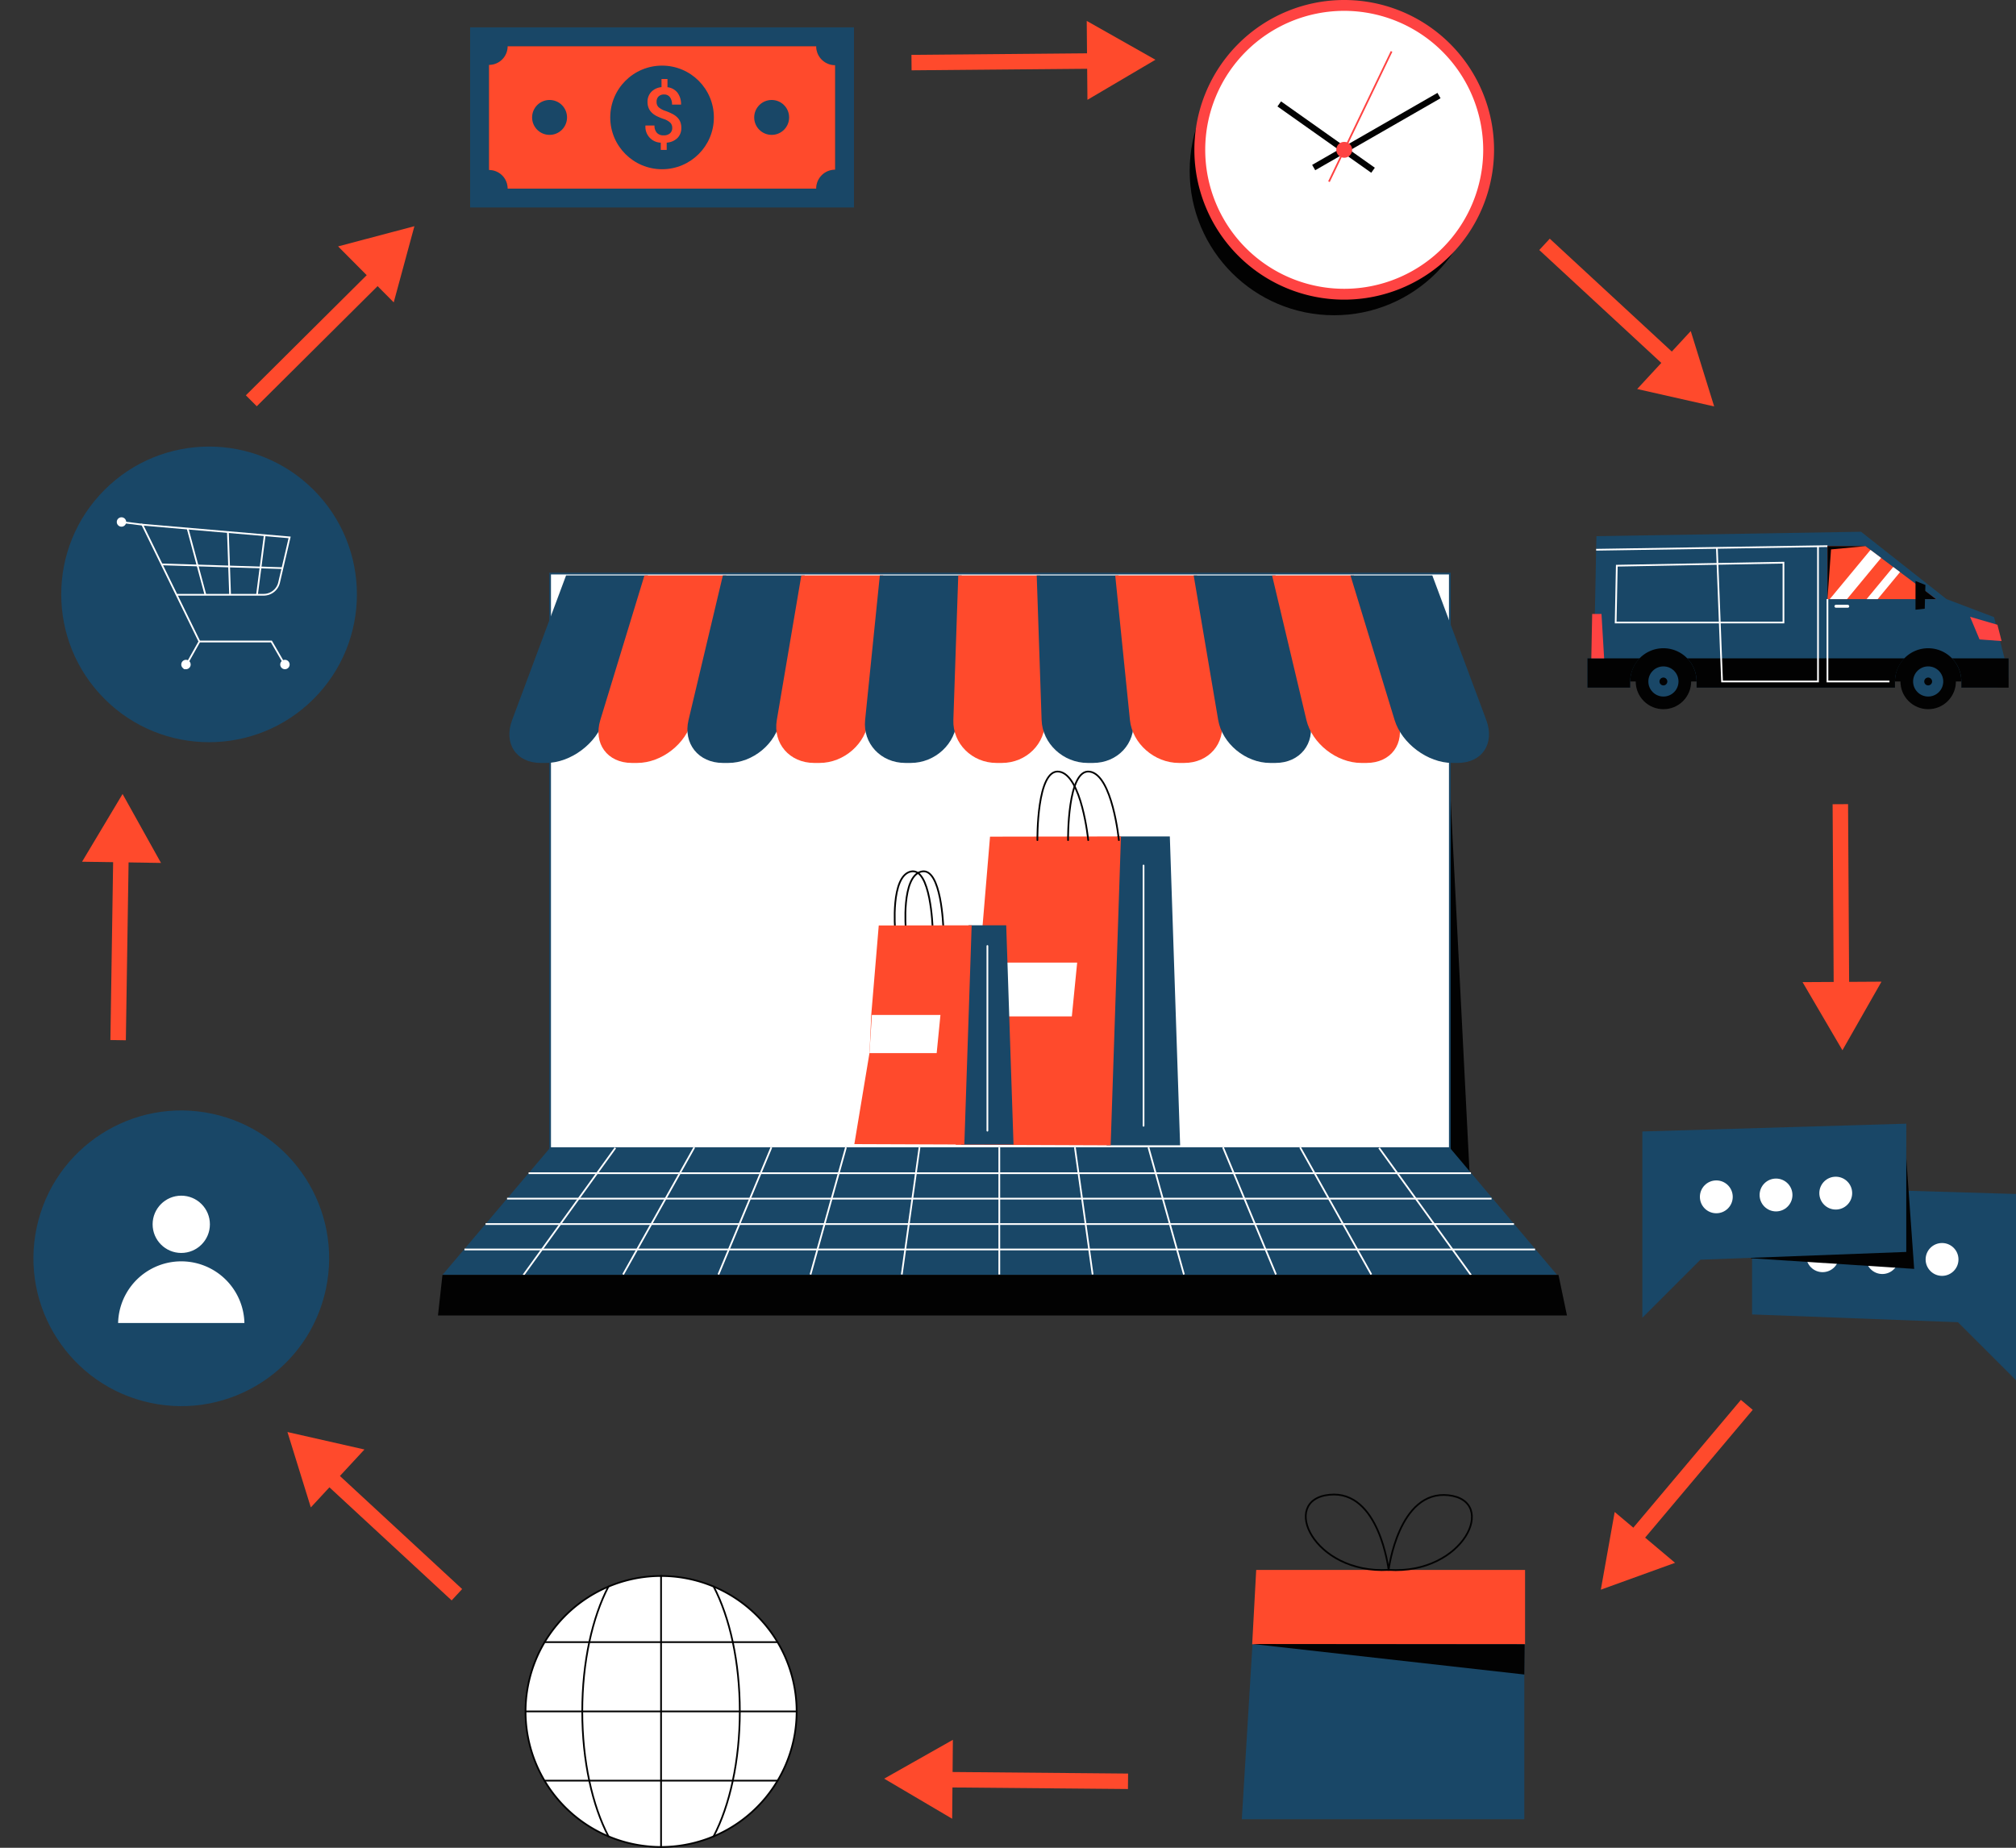 <?xml version="1.0" encoding="UTF-8"?>
<svg xmlns="http://www.w3.org/2000/svg" width="1164.865" height="1067.838" viewBox="0 0 1164.865 1067.838">
  <rect x="0" y="0" width="1164.865" height="1067.838" fill="#333333" stroke="none"/>
  <g id="Ecommerce" transform="translate(-185.815 -257.03)">
    <circle id="Ellipse_1" data-name="Ellipse 1" cx="85.42" cy="85.42" r="85.42" transform="matrix(0.209, -0.978, 0.978, 0.209, 189.169, 1049.88)" fill="#194767"></circle>
    <circle id="Ellipse_2" data-name="Ellipse 2" cx="16.55" cy="16.55" r="16.55" transform="translate(274 948.002)" fill="#fff"></circle>
    <path id="Path_1" data-name="Path 1" d="M327.04,1034.74a36.5,36.5,0,0,0-72.98,0Z" transform="translate(0 -13.142)" fill="#fff"></path>
    <circle id="Ellipse_3" data-name="Ellipse 3" cx="85.42" cy="85.42" r="85.42" transform="translate(185.815 600.523) rotate(-45)" fill="#194767"></circle>
    <g id="shopping_basket" transform="translate(253.29 555.963)">
      <path id="Path_2" data-name="Path 2" d="M292.16,649.24l8.87-15.81h41.6l7.68,13.3" transform="translate(-253.29 -561.64)" fill="none" stroke="#fff" stroke-miterlimit="10" stroke-width="1"></path>
      <path id="Path_3" data-name="Path 3" d="M301.03,633.43l-33-67.52,85.13,7.35-6.08,26.08a9.147,9.147,0,0,1-8.91,7.07H287.82" transform="translate(-253.29 -561.64)" fill="none" stroke="#fff" stroke-miterlimit="10" stroke-width="1"></path>
      <line id="Line_1" data-name="Line 1" x2="69.77" y2="2.18" transform="translate(25.96 27.22)" fill="none" stroke="#fff" stroke-miterlimit="10" stroke-width="1"></line>
      <line id="Line_2" data-name="Line 2" x1="4.46" y2="34.39" transform="translate(81.02 10.38)" fill="none" stroke="#fff" stroke-miterlimit="10" stroke-width="1"></line>
      <line id="Line_3" data-name="Line 3" x2="1.26" y2="36.12" transform="translate(64.21 8.65)" fill="none" stroke="#fff" stroke-miterlimit="10" stroke-width="1"></line>
      <line id="Line_4" data-name="Line 4" x2="10.26" y2="38.24" transform="translate(40.95 6.53)" fill="none" stroke="#fff" stroke-miterlimit="10" stroke-width="1"></line>
      <line id="Line_5" data-name="Line 5" x1="12.47" y1="1.55" transform="translate(2.28 2.72)" fill="none" stroke="#fff" stroke-miterlimit="10" stroke-width="1"></line>
      <circle id="Ellipse_4" data-name="Ellipse 4" cx="2.72" cy="2.72" r="2.72" fill="#fff"></circle>
      <circle id="Ellipse_5" data-name="Ellipse 5" cx="2.72" cy="2.72" r="2.72" transform="translate(37.26 82.37)" fill="#fff"></circle>
      <circle id="Ellipse_6" data-name="Ellipse 6" cx="2.72" cy="2.72" r="2.72" transform="translate(94.44 82.37)" fill="#fff"></circle>
    </g>
    <g id="globe" transform="translate(489.451 1167.728)">
      <path id="Path_4" data-name="Path 4" d="M659.42,1264.66a77.7,77.7,0,0,1-11,40.01,78.326,78.326,0,0,1-134.66,0,78.317,78.317,0,1,1,145.67-40Z" transform="translate(-502.76 -1186.33)" fill="#fff" stroke="#020202" stroke-linecap="round" stroke-linejoin="round" stroke-width="1"></path>
      <line id="Line_6" data-name="Line 6" y2="156.64" transform="translate(78.33)" fill="none" stroke="#020202" stroke-linecap="round" stroke-linejoin="round" stroke-width="1"></line>
      <path id="Path_5" data-name="Path 5" d="M611.45,1192.45c9.3,17.74,15.14,43.53,15.14,72.21s-5.84,54.47-15.14,72.21" transform="translate(-502.76 -1186.33)" fill="none" stroke="#020202" stroke-linecap="round" stroke-linejoin="round" stroke-width="1"></path>
      <path id="Path_6" data-name="Path 6" d="M550.7,1336.84c-9.3-17.74-15.14-43.5-15.14-72.18s5.84-54.44,15.14-72.19" transform="translate(-502.76 -1186.33)" fill="none" stroke="#020202" stroke-linecap="round" stroke-linejoin="round" stroke-width="1"></path>
      <line id="Line_7" data-name="Line 7" x2="156.32" transform="translate(0.33 78.32)" fill="none" stroke="#020202" stroke-linecap="round" stroke-linejoin="round" stroke-width="1"></line>
      <line id="Line_8" data-name="Line 8" x2="134.6" transform="translate(11.03 38.29)" fill="none" stroke="#020202" stroke-linecap="round" stroke-linejoin="round" stroke-width="1"></line>
      <line id="Line_9" data-name="Line 9" x1="134.66" transform="translate(11 118.34)" fill="none" stroke="#020202" stroke-linecap="round" stroke-linejoin="round" stroke-width="1"></line>
    </g>
    <rect id="Rectangle_1" data-name="Rectangle 1" width="8.93" height="117.56" transform="translate(712.536 297.66) rotate(-90.51)" fill="#ff4a2c"></rect>
    <path id="Path_7" data-name="Path 7" d="M878.1,291.56l-39.7-22.45.41,45.61Z" transform="translate(-24.661)" fill="#ff4a2c"></path>
    <rect id="Rectangle_2" data-name="Rectangle 2" width="8.93" height="117.56" transform="translate(720.002 1289.848) rotate(-89.49)" fill="#ff4a2c"></rect>
    <path id="Path_8" data-name="Path 8" d="M716.76,1303.51l39.7-22.45-.41,45.61Z" transform="translate(-20.064 -18.602)" fill="#ff4a2c"></path>
    <rect id="Rectangle_3" data-name="Rectangle 3" width="8.93" height="117.56" transform="translate(360.495 1102.048) rotate(-47.22)" fill="#ff4a2c"></rect>
    <path id="Path_9" data-name="Path 9" d="M351.91,1099.63l44.48,10.09-30.98,33.47Z" transform="translate(0 -15.037)" fill="#ff4a2c"></path>
    <rect id="Rectangle_4" data-name="Rectangle 4" width="8.93" height="117.56" transform="translate(251.409 740.518) rotate(0.88)" fill="#ff4a2c"></rect>
    <path id="Path_10" data-name="Path 10" d="M256.64,724.18l22.2,39.84-45.6-.7Z" transform="translate(0 -8.307)" fill="#ff4a2c"></path>
    <rect id="Rectangle_5" data-name="Rectangle 5" width="8.93" height="117.56" transform="matrix(0.705, 0.709, -0.709, 0.705, 411.23, 402.598)" fill="#ff4a2c"></rect>
    <path id="Path_11" data-name="Path 11" d="M432.96,387.75l-11.94,44.02-32.15-32.35Z" transform="translate(-7.702)" fill="#ff4a2c"></path>
    <rect id="Rectangle_6" data-name="Rectangle 6" width="8.93" height="117.56" transform="matrix(0.679, -0.734, 0.734, 0.679, 1075.223, 401.517)" fill="#ff4a2c"></rect>
    <path id="Path_12" data-name="Path 12" d="M1220.47,495.38l-13.53-43.55-30.96,33.49Z" transform="translate(-44.19 -3.476)" fill="#ff4a2c"></path>
    <rect id="Rectangle_7" data-name="Rectangle 7" width="8.93" height="117.56" transform="matrix(1, -0.006, 0.006, 1, 1244.714, 721.787)" fill="#ff4a2c"></rect>
    <path id="Path_13" data-name="Path 13" d="M1294.58,874.23l22.57-39.63-45.61.27Z" transform="translate(-44.19 -10.269)" fill="#ff4a2c"></path>
    <rect id="Rectangle_8" data-name="Rectangle 8" width="8.93" height="117.56" transform="matrix(0.765, 0.644, -0.644, 0.765, 1191.723, 1066.021)" fill="#ff4a2c"></rect>
    <path id="Path_14" data-name="Path 14" d="M1147.22,1194.3l42.89-15.52-34.88-29.38Z" transform="translate(-36.431 -18.602)" fill="#ff4a2c"></path>
    <g id="laptop_computer" transform="translate(438.881 588.495)">
      <path id="Path_15" data-name="Path 15" d="M1021.76,931.25l23.6-211.84,12.1,238.74Z" transform="translate(-460.7 -598.15)" fill="#020202"></path>
      <rect id="Rectangle_9" data-name="Rectangle 9" width="519.87" height="332.03" transform="translate(64.79)" fill="#fff" stroke="#194767" stroke-miterlimit="10" stroke-width="1"></rect>
      <path id="Path_16" data-name="Path 16" d="M1107.31,1003.44H463.3l62.19-73.46h519.87Z" transform="translate(-460.7 -598.15)" fill="#194767"></path>
      <line id="Line_10" data-name="Line 10" x2="544.51" transform="translate(52.35 346.52)" fill="none" stroke="#fff" stroke-miterlimit="10" stroke-width="1"></line>
      <line id="Line_11" data-name="Line 11" x2="568.86" transform="translate(39.91 361.22)" fill="none" stroke="#fff" stroke-miterlimit="10" stroke-width="1"></line>
      <line id="Line_12" data-name="Line 12" x2="594.25" transform="translate(27.48 375.91)" fill="none" stroke="#fff" stroke-miterlimit="10" stroke-width="1"></line>
      <line id="Line_13" data-name="Line 13" x2="618.63" transform="translate(15.29 390.6)" fill="none" stroke="#fff" stroke-miterlimit="10" stroke-width="1"></line>
      <line id="Line_14" data-name="Line 14" x1="53.09" y2="73.46" transform="translate(49.4 331.89)" fill="none" stroke="#fff" stroke-miterlimit="10" stroke-width="1"></line>
      <line id="Line_15" data-name="Line 15" x1="41.14" y2="73.46" transform="translate(106.96 331.6)" fill="none" stroke="#fff" stroke-miterlimit="10" stroke-width="1"></line>
      <line id="Line_16" data-name="Line 16" x1="30.6" y2="73.46" transform="translate(162.04 331.6)" fill="none" stroke="#fff" stroke-miterlimit="10" stroke-width="1"></line>
      <line id="Line_17" data-name="Line 17" x1="20.5" y2="73.46" transform="translate(215.23 331.6)" fill="none" stroke="#fff" stroke-miterlimit="10" stroke-width="1"></line>
      <line id="Line_18" data-name="Line 18" x1="10.25" y2="73.46" transform="translate(267.98 331.6)" fill="none" stroke="#fff" stroke-miterlimit="10" stroke-width="1"></line>
      <line id="Line_19" data-name="Line 19" y2="73.46" transform="translate(324.34 331.6)" fill="none" stroke="#fff" stroke-miterlimit="10" stroke-width="1"></line>
      <line id="Line_20" data-name="Line 20" x2="53.09" y2="73.46" transform="translate(543.77 331.89)" fill="none" stroke="#fff" stroke-miterlimit="10" stroke-width="1"></line>
      <line id="Line_21" data-name="Line 21" x2="41.14" y2="73.46" transform="translate(498.15 331.6)" fill="none" stroke="#fff" stroke-miterlimit="10" stroke-width="1"></line>
      <line id="Line_22" data-name="Line 22" x2="30.6" y2="73.46" transform="translate(453.61 331.6)" fill="none" stroke="#fff" stroke-miterlimit="10" stroke-width="1"></line>
      <line id="Line_23" data-name="Line 23" x2="20.5" y2="73.46" transform="translate(410.53 331.6)" fill="none" stroke="#fff" stroke-miterlimit="10" stroke-width="1"></line>
      <line id="Line_24" data-name="Line 24" x2="10.25" y2="73.46" transform="translate(368.02 331.6)" fill="none" stroke="#fff" stroke-miterlimit="10" stroke-width="1"></line>
      <path id="Path_17" data-name="Path 17" d="M1113.04,1026.89H460.7l2.6-23.45h644.85Z" transform="translate(-460.7 -598.15)" fill="#020202"></path>
    </g>
    <path id="Path_18" data-name="Path 18" d="M513.31,704.38h-3.04c-14.25,0-21.6-11.29-16.56-24.78l31.18-83.59h47.3L546.68,679.6C542.56,693.09,527.57,704.38,513.31,704.38Z" transform="translate(-11.989 -6.45)" fill="#194767"></path>
    <path id="Path_19" data-name="Path 19" d="M567.96,704.38h-3.04c-14.25,0-22.36-11.29-18.24-24.78l25.51-83.59h47.3L599.65,679.6C596.45,693.09,582.22,704.38,567.96,704.38Z" transform="translate(-14.006 -6.45)" fill="#ff4a2c"></path>
    <path id="Path_20" data-name="Path 20" d="M622.61,704.38h-3.04c-14.25,0-23.13-11.29-19.92-24.78l19.84-83.59h47.3L652.62,679.6c-2.29,13.49-15.75,24.78-30.01,24.78Z" transform="translate(-15.998 -6.45)" fill="#194767"></path>
    <path id="Path_21" data-name="Path 21" d="M677.27,704.38h-3.04c-14.25,0-23.89-11.29-21.6-24.78l14.17-83.59h47.3l-8.5,83.59c-1.37,13.49-14.07,24.78-28.32,24.78Z" transform="translate(-17.968 -6.45)" fill="#ff4a2c"></path>
    <path id="Path_22" data-name="Path 22" d="M731.92,704.38h-3.04c-14.25,0-24.66-11.29-23.28-24.78l8.5-83.59h47.3l-2.83,83.59c-.46,13.49-12.39,24.78-26.64,24.78Z" transform="translate(-19.914 -6.45)" fill="#194767"></path>
    <path id="Path_23" data-name="Path 23" d="M786.57,704.38h-3.04c-14.25,0-25.42-11.29-24.96-24.78l2.83-83.59h47.3l2.83,83.59C811.99,693.09,800.82,704.38,786.57,704.38Z" transform="translate(-21.893 -6.45)" fill="#ff4a2c"></path>
    <path id="Path_24" data-name="Path 24" d="M841.22,704.38h-3.04c-14.25,0-26.19-11.29-26.64-24.78l-2.83-83.59h47.3l8.5,83.59c1.37,13.49-9.03,24.78-23.28,24.78Z" transform="translate(-23.87 -6.45)" fill="#194767"></path>
    <path id="Path_25" data-name="Path 25" d="M895.88,704.38h-3.04c-14.25,0-26.95-11.29-28.32-24.78l-8.5-83.59h47.3l14.17,83.59c2.29,13.49-7.35,24.78-21.6,24.78Z" transform="translate(-25.815 -6.45)" fill="#ff4a2c"></path>
    <path id="Path_26" data-name="Path 26" d="M950.53,704.38h-3.04c-14.25,0-27.72-11.29-30.01-24.78l-14.17-83.59h47.3l19.84,83.59c3.2,13.49-5.67,24.78-19.92,24.78Z" transform="translate(-27.781 -6.45)" fill="#194767"></path>
    <path id="Path_27" data-name="Path 27" d="M1005.18,704.38h-3.04c-14.25,0-28.48-11.29-31.69-24.78l-19.84-83.59h47.3l25.51,83.59C1027.54,693.09,1019.43,704.38,1005.18,704.38Z" transform="translate(-29.772 -6.45)" fill="#ff4a2c"></path>
    <path id="Path_28" data-name="Path 28" d="M1059.83,704.38h-3.04c-14.25,0-29.25-11.29-33.37-24.78l-25.51-83.59h47.3l31.18,83.59C1081.42,693.09,1074.08,704.38,1059.83,704.38Z" transform="translate(-31.786 -6.45)" fill="#194767"></path>
    <path id="Path_29" data-name="Path 29" d="M744.67,802.34s-1-35.41-12.7-32.57-8.95,33.72-8.95,33.72" transform="translate(-19.987 -9.063)" fill="none" stroke="#020202" stroke-linecap="round" stroke-linejoin="round" stroke-width="1"></path>
    <path id="Path_30" data-name="Path 30" d="M751.1,802.34s-1-35.41-12.7-32.57-8.95,33.72-8.95,33.72" transform="translate(-20.226 -9.063)" fill="none" stroke="#020202" stroke-linecap="round" stroke-linejoin="round" stroke-width="1"></path>
    <path id="Path_31" data-name="Path 31" d="M850.38,929.02h42.5l-5.95-178.51h-30.6Z" transform="translate(-25.174 -10.116)" fill="#194767"></path>
    <path id="Path_32" data-name="Path 32" d="M760.82,928.68l89.56.34,5.95-178.51-75.65.13-6.06,72.4-1.45,31.21Z" transform="translate(-22.818 -10.116)" fill="#ff4a2c"></path>
    <path id="Path_33" data-name="Path 33" d="M772.94,854.4h54.73l3.08-31.11H774.92Z" transform="translate(-22.536 -9.986)" fill="#fff"></path>
    <line id="Line_25" data-name="Line 25" y2="150.4" transform="translate(846.564 757.213)" fill="none" stroke="#fff" stroke-linecap="round" stroke-linejoin="round" stroke-width="1"></line>
    <path id="Path_34" data-name="Path 34" d="M762.9,929.02h30.17l-4.22-126.68H767.13Z" transform="translate(-21.632 -10.575)" fill="#194767"></path>
    <path id="Path_35" data-name="Path 35" d="M699.35,928.78l63.55.24,4.23-126.68-53.68.09-4.31,51.38-1.02,22.15Z" transform="translate(-19.884 -10.575)" fill="#ff4a2c"></path>
    <path id="Path_36" data-name="Path 36" d="M707.95,876.07h38.84l2.18-22.08H709.35Z" transform="translate(-19.754 -10.438)" fill="#fff"></path>
    <line id="Line_26" data-name="Line 26" y2="106.73" transform="translate(756.347 803.713)" fill="none" stroke="#fff" stroke-linecap="round" stroke-linejoin="round" stroke-width="1"></line>
    <path id="Path_37" data-name="Path 37" d="M808.57,750.59s-.53-41.5,12.55-39.56,16.81,39.56,16.81,39.56" transform="translate(-23.328 -8.07)" fill="none" stroke="#020202" stroke-linecap="round" stroke-linejoin="round" stroke-width="1"></path>
    <path id="Path_38" data-name="Path 38" d="M826.97,750.59s-.53-41.5,12.55-39.56,16.81,39.56,16.81,39.56" transform="translate(-24.017 -8.07)" fill="none" stroke="#020202" stroke-linecap="round" stroke-linejoin="round" stroke-width="1"></path>
    <path id="Path_39" data-name="Path 39" d="M1242.37,955.86l152.5,4.51v107.66l-33.54-33.55-118.96-4.5Z" transform="translate(-44.19 -13.35)" fill="#194767"></path>
    <circle id="Ellipse_7" data-name="Ellipse 7" cx="9.49" cy="9.49" r="9.49" transform="translate(1298.46 975.364)" fill="#fff"></circle>
    <circle id="Ellipse_8" data-name="Ellipse 8" cx="9.49" cy="9.49" r="9.49" transform="translate(1263.95 974.293)" fill="#fff"></circle>
    <circle id="Ellipse_9" data-name="Ellipse 9" cx="9.49" cy="9.49" r="9.49" transform="translate(1229.44 973.222)" fill="#fff"></circle>
    <path id="Path_40" data-name="Path 40" d="M1330.69,927.59l5.34,75.06-94.44-6.15Z" transform="translate(-44.19 -12.34)" fill="#020202"></path>
    <path id="Path_41" data-name="Path 41" d="M1331.47,919.04l-152.5,4.51v107.66l33.55-33.55,118.95-4.5Z" transform="translate(-44.19 -12.647)" fill="#194767"></path>
    <circle id="Ellipse_10" data-name="Ellipse 10" cx="9.49" cy="9.49" r="9.49" transform="translate(1168.03 939.186)" fill="#fff"></circle>
    <circle id="Ellipse_11" data-name="Ellipse 11" cx="9.49" cy="9.49" r="9.49" transform="translate(1202.53 938.115)" fill="#fff"></circle>
    <circle id="Ellipse_12" data-name="Ellipse 12" cx="9.49" cy="9.49" r="9.49" transform="translate(1237.04 937.044)" fill="#fff"></circle>
    <g id="box_tup_giftbox" transform="translate(903.341 1120.706)">
      <path id="Path_42" data-name="Path 42" d="M1098.25,1326.95H935.01l7.37-120.69h155.87Z" transform="translate(-935.01 -1139.309)" fill="#194767"></path>
      <path id="Path_43" data-name="Path 43" d="M1098.68,1225.84H941.01l2.32-42.96h155.35Z" transform="translate(-935.01 -1139.309)" fill="#ff4a2c"></path>
      <path id="Path_44" data-name="Path 44" d="M1019.84,1182.88s-5.32-46.35-34.22-43.44-9.36,45.87,34.22,43.44Z" transform="translate(-935.01 -1139.309)" fill="none" stroke="#020202" stroke-miterlimit="10" stroke-width="1"></path>
      <path id="Path_45" data-name="Path 45" d="M1019.84,1182.88s5.69-46.3,34.57-43.16S1063.4,1185.66,1019.84,1182.88Z" transform="translate(-935.01 -1139.309)" fill="none" stroke="#020202" stroke-miterlimit="10" stroke-width="1"></path>
      <path id="Path_46" data-name="Path 46" d="M941.35,1225.7l157.1.14-.18,17.49Z" transform="translate(-935.01 -1139.309)" fill="#020202"></path>
    </g>
    <g id="car_transport" transform="translate(1103.05 564.324)">
      <rect id="Rectangle_10" data-name="Rectangle 10" width="200.52" height="22.08" transform="translate(20.48 64.45)" fill="#020202"></rect>
      <path id="Path_47" data-name="Path 47" d="M1147.24,643.45V660.4h24.72v-3.34a19.176,19.176,0,1,1,38.35-.24v3.58h114.63v-3.34a19.176,19.176,0,1,1,38.35-.24v3.58h20.72l6.59-5.84V643.45h-2.35l-6.09-23.83-27.45-10.41-49.38-38.92-152.9,2.56-1.41,70.6h-3.77Z" transform="translate(-1147.24 -570.29)" fill="#194767"></path>
      <path id="Path_48" data-name="Path 48" d="M1147.24,643.45V660.4h24.72v-3.34a19.5,19.5,0,0,1,5.52-13.61Z" transform="translate(-1147.24 -570.29)" fill="#020202"></path>
      <path id="Path_49" data-name="Path 49" d="M1210.31,656.82v3.58h114.63v-3.34a19.5,19.5,0,0,1,5.52-13.61H1204.88a19.106,19.106,0,0,1,5.43,13.37Z" transform="translate(-1147.24 -570.29)" fill="#020202"></path>
      <path id="Path_50" data-name="Path 50" d="M1388.25,643.45h-30.39a19.106,19.106,0,0,1,5.43,13.37v3.58h27.31V643.45h-2.35Z" transform="translate(-1147.24 -570.29)" fill="#020202"></path>
      <circle id="Ellipse_13" data-name="Ellipse 13" cx="16.02" cy="16.02" r="16.02" transform="translate(174.229 86.523) rotate(-45)" fill="#020202"></circle>
      <circle id="Ellipse_14" data-name="Ellipse 14" cx="8.71" cy="8.71" r="8.71" transform="translate(184.567 86.523) rotate(-45)" fill="#194767"></circle>
      <path id="Path_51" data-name="Path 51" d="M1341.87,656.59a2.262,2.262,0,1,0,2.02-2.02A2.263,2.263,0,0,0,1341.87,656.59Z" transform="translate(-1147.24 -570.29)" fill="#020202"></path>
      <circle id="Ellipse_15" data-name="Ellipse 15" cx="16.02" cy="16.02" r="16.02" transform="translate(21.255 86.527) rotate(-45)" fill="#020202"></circle>
      <circle id="Ellipse_16" data-name="Ellipse 16" cx="8.71" cy="8.71" r="8.71" transform="translate(31.593 86.527) rotate(-45)" fill="#194767"></circle>
      <path id="Path_52" data-name="Path 52" d="M1188.89,656.59a2.262,2.262,0,1,0,2.02-2.02A2.263,2.263,0,0,0,1188.89,656.59Z" transform="translate(-1147.24 -570.29)" fill="#020202"></path>
      <path id="Path_53" data-name="Path 53" d="M1384.14,624.04l-15.81-4.6,5.47,13.07,12.75.95Z" transform="translate(-1147.24 -570.29)" fill="#fe4342"></path>
      <path id="Path_54" data-name="Path 54" d="M1149.98,617.8h5.38l1.53,25.65h-7.41Z" transform="translate(-1147.24 -570.29)" fill="#fe4342"></path>
      <line id="Line_27" data-name="Line 27" x1="133.66" y2="2.08" transform="translate(5.03 8.32)" fill="none" stroke="#fff" stroke-miterlimit="10" stroke-width="1"></line>
      <path id="Path_55" data-name="Path 55" d="M1280.46,578.61v78.21h-55.43l-3-77.22" transform="translate(-1147.24 -570.29)" fill="none" stroke="#fff" stroke-miterlimit="10" stroke-width="1"></path>
      <path id="Path_56" data-name="Path 56" d="M1164.21,589.91l96.3-1.75v34.58h-96.96Z" transform="translate(-1147.24 -570.29)" fill="none" stroke="#fff" stroke-miterlimit="10" stroke-width="1"></path>
      <path id="Path_57" data-name="Path 57" d="M1307.86,578.61l40.78,30.6h-62.71v-30.6Z" transform="translate(-1147.24 -570.29)" fill="#ff4a2c"></path>
      <path id="Path_58" data-name="Path 58" d="M1310.79,580.8l-23.52,28.41h9.95l19.7-23.81Z" transform="translate(-1147.24 -570.29)" fill="#fff"></path>
      <path id="Path_59" data-name="Path 59" d="M1327.86,593.61l-3.94-2.96-15.36,18.56h6.39Z" transform="translate(-1147.24 -570.29)" fill="#fff"></path>
      <path id="Path_60" data-name="Path 60" d="M1285.93,609.21v-30.6h21.93l-19.87,1.89Z" transform="translate(-1147.24 -570.29)" fill="#020202"></path>
      <path id="Path_61" data-name="Path 61" d="M1336.81,598.75v16.59l5.33-.58.38-13.72Z" transform="translate(-1147.24 -570.29)" fill="#020202"></path>
      <path id="Path_62" data-name="Path 62" d="M1348.64,609.21l-8.09-6.19v6.19Z" transform="translate(-1147.24 -570.29)" fill="#020202"></path>
      <path id="Path_63" data-name="Path 63" d="M1285.93,609.21v47.61h35.83" transform="translate(-1147.24 -570.29)" fill="none" stroke="#fff" stroke-miterlimit="10" stroke-width="1"></path>
      <rect id="Rectangle_11" data-name="Rectangle 11" width="8.56" height="1.71" rx="0.855" transform="translate(142.72 42.21)" fill="#fff"></rect>
    </g>
    <g id="clock_clock_alarm_clock_time_jamacuyc_jamatcuyts_jam_zham_zhamatsuyts_watch" transform="translate(873.216 257.03)">
      <circle id="Ellipse_17" data-name="Ellipse 17" cx="83.45" cy="83.45" r="83.45" transform="translate(0 15.28)" fill="#020202"></circle>
      <circle id="Ellipse_18" data-name="Ellipse 18" cx="83.45" cy="83.45" r="83.45" transform="translate(5.85 3.13)" fill="#fff"></circle>
      <path id="Path_64" data-name="Path 64" d="M993.23,430.19a86.58,86.58,0,1,1,86.58-86.58,86.679,86.679,0,0,1-86.58,86.58Zm0-166.89a80.31,80.31,0,1,0,80.31,80.31,80.4,80.4,0,0,0-80.31-80.31Z" transform="translate(-903.93 -257.03)" fill="#fe4342"></path>
      <path id="Path_65" data-name="Path 65" d="M1008.85,356.87l-54.19-38.33,2.07-2.92,54.19,38.34Z" transform="translate(-903.93 -257.03)" fill="#020202"></path>
      <rect id="Rectangle_12" data-name="Rectangle 12" width="83.51" height="3.57" transform="translate(70.769 95.283) rotate(-29.88)" fill="#020202"></rect>
      <line id="Line_28" data-name="Line 28" x1="36.17" y2="75.26" transform="translate(80.49 29.72)" fill="none" stroke="#fe4342" stroke-miterlimit="10" stroke-width="1"></line>
      <circle id="Ellipse_19" data-name="Ellipse 19" cx="4.59" cy="4.59" r="4.59" transform="translate(84.71 81.99)" fill="#fe4342"></circle>
    </g>
    <g id="money_dollar_dolar_finance" transform="translate(457.461 272.85)">
      <path id="Path_66" data-name="Path 66" d="M470.19,272.85V376.94h221.8V272.85ZM681.07,355.1a10.9,10.9,0,0,0-10.92,10.92H491.85a10.731,10.731,0,0,0-10.75-10.74V294.52a10.744,10.744,0,0,0,10.75-10.74h178.3a10.921,10.921,0,0,0,10.92,10.92v60.41Z" transform="translate(-470.19 -272.85)" fill="#194767"></path>
      <path id="Path_67" data-name="Path 67" d="M681.07,294.69V355.1a10.9,10.9,0,0,0-10.92,10.92H491.85a10.731,10.731,0,0,0-10.75-10.74V294.52a10.744,10.744,0,0,0,10.75-10.74h178.3a10.921,10.921,0,0,0,10.92,10.92Z" transform="translate(-470.19 -272.85)" fill="#ff4a2c"></path>
      <circle id="Ellipse_20" data-name="Ellipse 20" cx="29.94" cy="29.94" r="29.94" transform="translate(80.96 22.1)" fill="#194767"></circle>
      <circle id="Ellipse_21" data-name="Ellipse 21" cx="10.09" cy="10.09" r="10.09" transform="translate(164.14 41.95)" fill="#194767"></circle>
      <circle id="Ellipse_22" data-name="Ellipse 22" cx="10.09" cy="10.09" r="10.09" transform="translate(35.81 41.95)" fill="#194767"></circle>
      <path id="Path_68" data-name="Path 68" d="M586.97,330.93a4.2,4.2,0,0,0-1.16-3.03,10.323,10.323,0,0,0-3.88-2.15,31.1,31.1,0,0,1-4.22-1.77q-5.01-2.7-5.02-7.97a8.238,8.238,0,0,1,2.18-5.88,9.274,9.274,0,0,1,5.9-2.74v-4.7h3.45v4.74a8.513,8.513,0,0,1,5.79,3.18,10.914,10.914,0,0,1,2.05,6.86h-5.21a6.806,6.806,0,0,0-1.22-4.28,3.966,3.966,0,0,0-3.31-1.56,4.448,4.448,0,0,0-3.23,1.12,4.241,4.241,0,0,0-1.16,3.21,4.032,4.032,0,0,0,1.15,3.01,11.2,11.2,0,0,0,3.91,2.14,31.585,31.585,0,0,1,4.33,1.88,10.953,10.953,0,0,1,2.65,1.97,7.855,7.855,0,0,1,1.66,2.55,8.96,8.96,0,0,1,.58,3.38,8.025,8.025,0,0,1-2.23,5.9,9.774,9.774,0,0,1-6.21,2.67v4.2h-3.43v-4.18a9.157,9.157,0,0,1-8.85-9.91h5.23a5.983,5.983,0,0,0,1.37,4.2,4.982,4.982,0,0,0,3.86,1.48,5.3,5.3,0,0,0,3.74-1.19,4.057,4.057,0,0,0,1.28-3.14Z" transform="translate(-470.19 -272.85)" fill="#ff4a2c"></path>
    </g>
  </g>
</svg>
